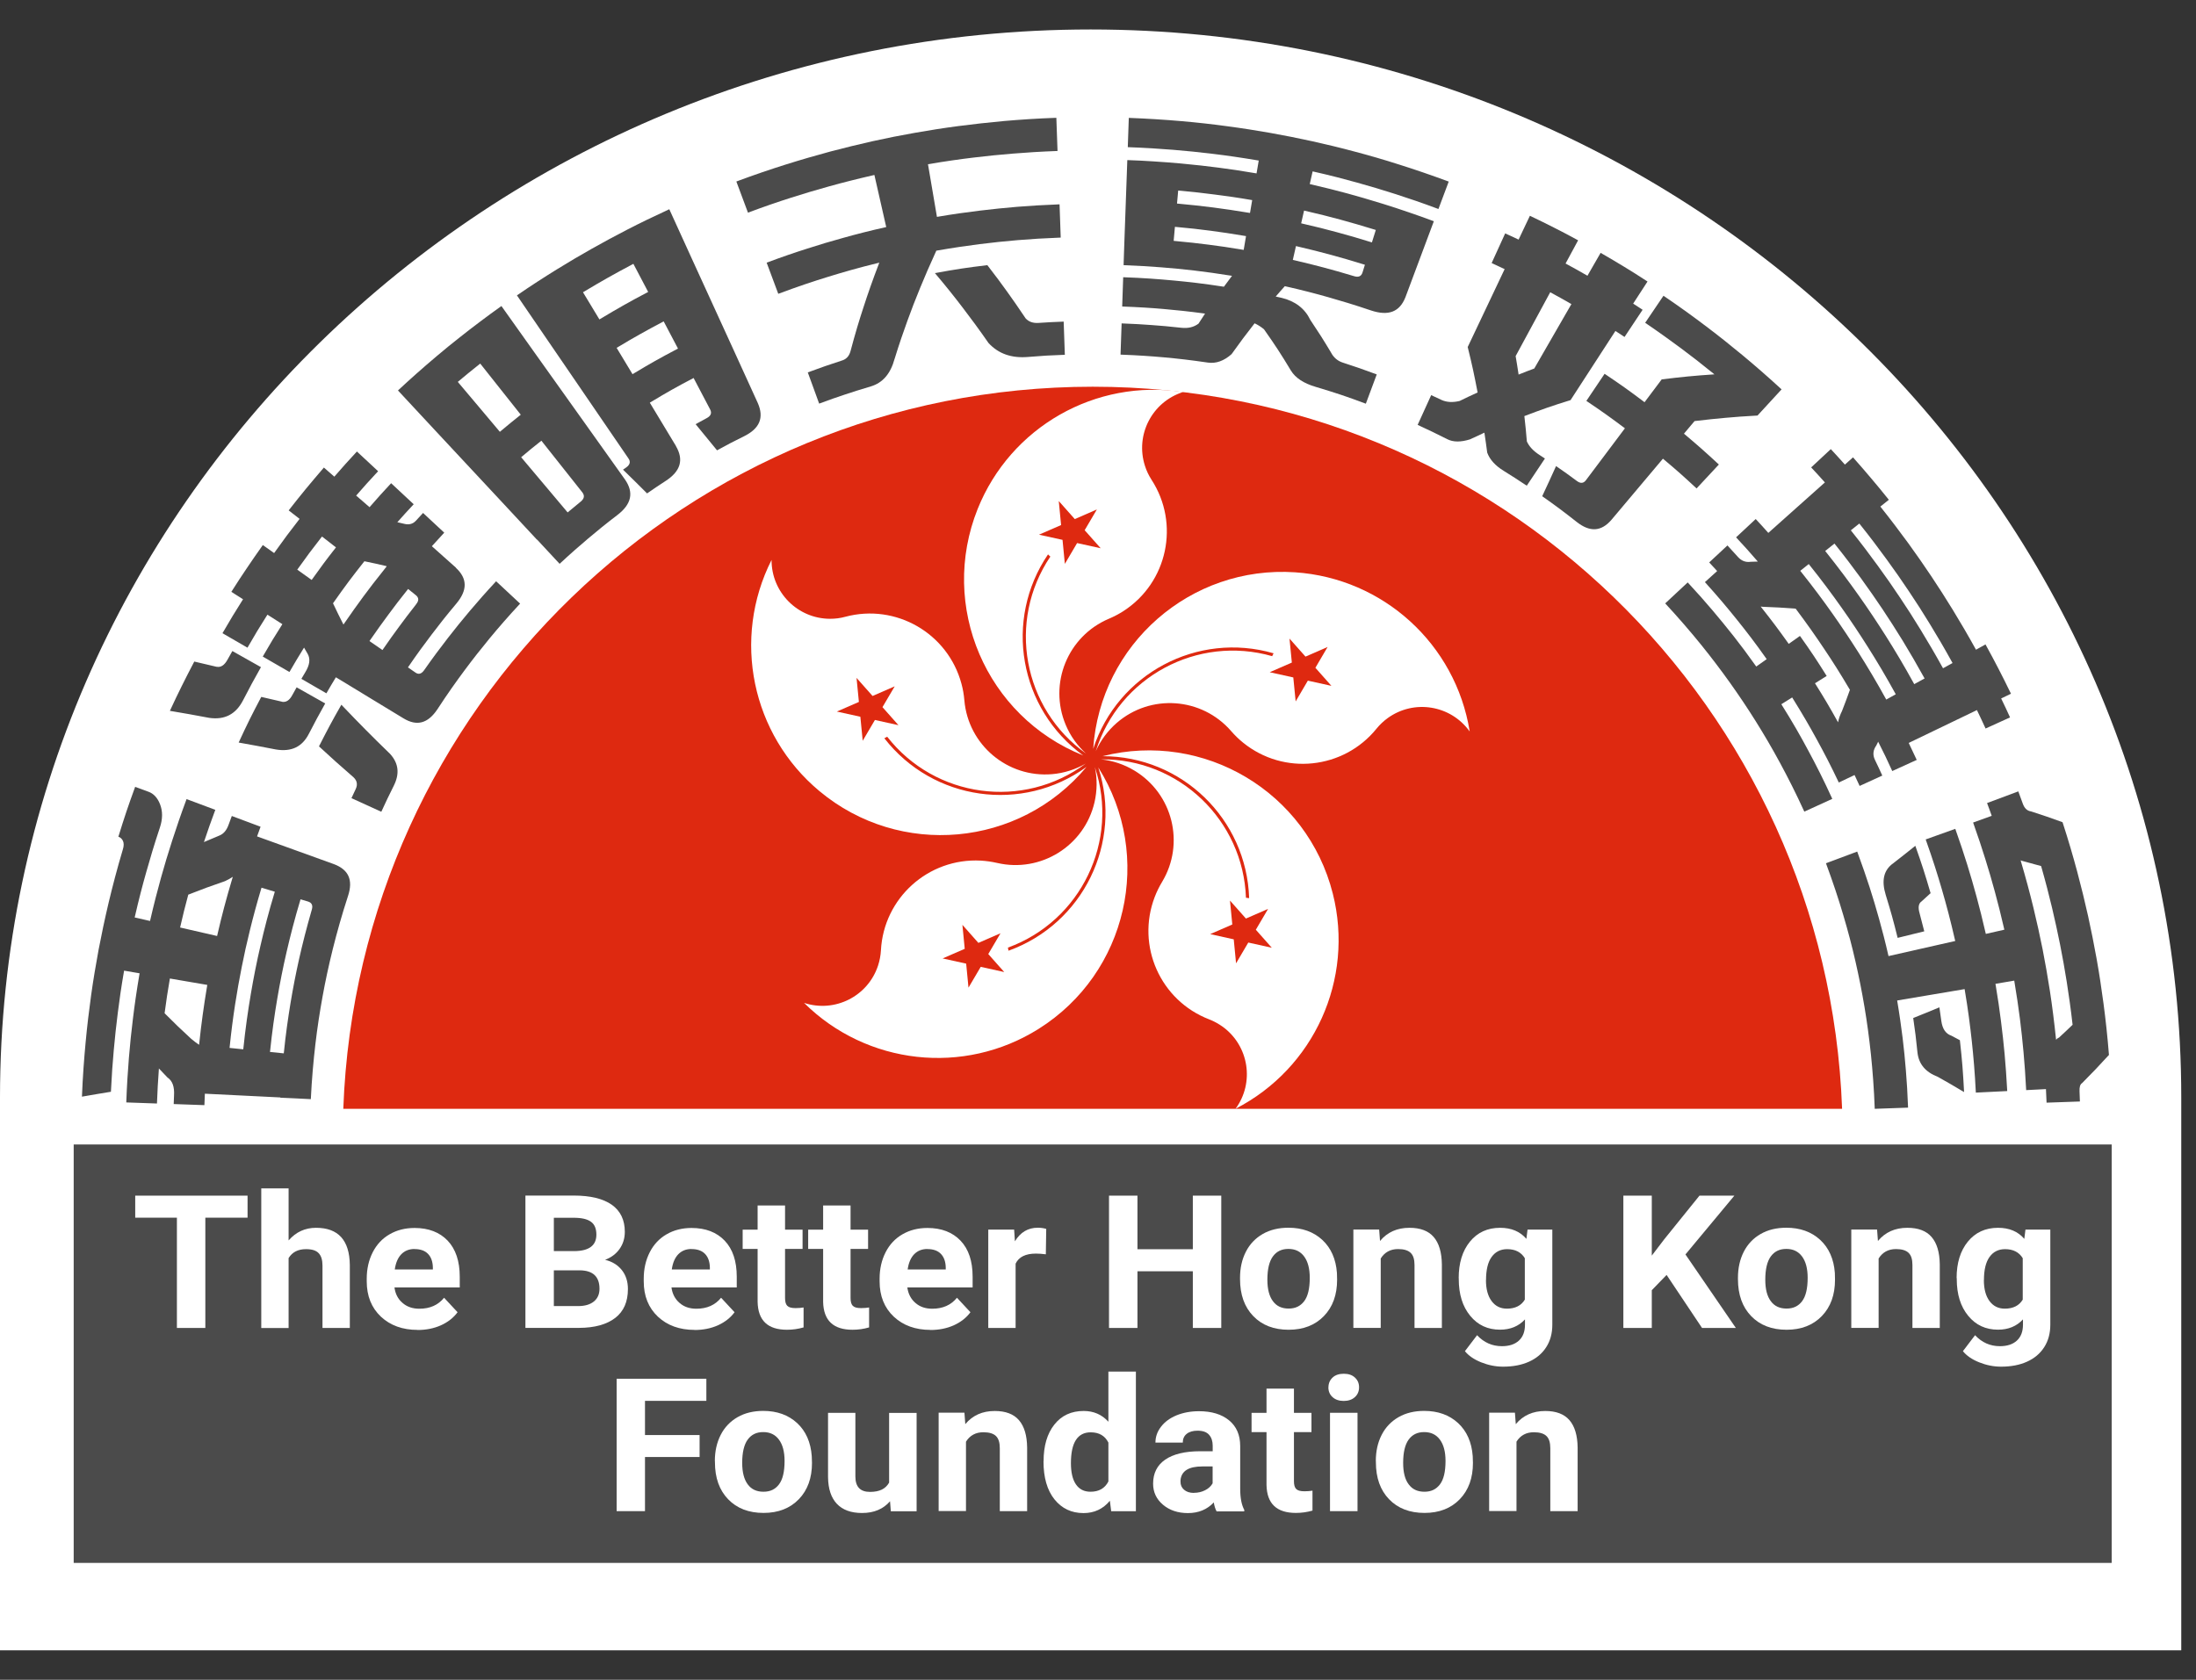 <svg width="149" height="114" viewBox="0 0 149 114" fill="none" xmlns="http://www.w3.org/2000/svg">
<rect x="0" y="0" width="149" height="114" fill="#333333" stroke="none"/>
<path d="M0 112V74.483C0 34.515 33.195 2 74 2C114.805 2 148 34.515 148 74.483V112H0Z" fill="white"/>
<g clip-path="url(#clip0_2698_25110)">
<path d="M124.987 75.251C123.994 48.02 101.616 26.245 74.143 26.245C46.669 26.245 24.291 48.02 23.293 75.251H124.987Z" fill="#DE2910"/>
<path d="M143.28 77.671H5V106.074H143.28V77.671Z" fill="#4B4B4B"/>
<path d="M80.258 26.61C78.165 27.281 77.013 29.517 77.684 31.61C77.79 31.948 77.943 32.265 78.133 32.561C80.067 35.542 79.222 39.527 76.241 41.461C75.924 41.667 75.591 41.842 75.242 41.99C72.441 43.174 71.13 46.403 72.314 49.204C72.626 49.95 73.101 50.61 73.699 51.149C69.396 48.089 68.318 42.154 71.267 37.772C71.215 37.725 71.156 37.677 71.109 37.624C68.091 42.069 69.148 48.11 73.498 51.271C66.902 48.628 63.694 41.139 66.336 34.538C68.567 28.977 74.333 25.69 80.252 26.604" fill="white"/>
<path d="M74.423 34.575L70.496 36.287L74.682 37.207L71.838 34.004L72.251 38.269" fill="#DE2910"/>
<path d="M99.713 49.633C98.429 47.851 95.945 47.444 94.163 48.729C93.878 48.935 93.619 49.178 93.397 49.453C91.161 52.212 87.108 52.64 84.349 50.404C84.053 50.166 83.783 49.902 83.535 49.617C81.542 47.318 78.064 47.069 75.77 49.062C75.163 49.59 74.676 50.246 74.349 50.98C75.929 45.938 81.241 43.079 86.32 44.532C86.346 44.464 86.378 44.4 86.415 44.337C81.251 42.841 75.834 45.711 74.174 50.822C74.65 43.729 80.781 38.364 87.874 38.84C93.852 39.242 98.762 43.713 99.718 49.627" fill="white"/>
<path d="M90.337 46.546L87.493 43.338L87.911 47.603L90.078 43.908L86.151 45.621" fill="#DE2910"/>
<path d="M54.555 68.062C56.643 68.749 58.889 67.618 59.576 65.531C59.687 65.192 59.751 64.849 59.772 64.495C59.957 60.948 62.985 58.221 66.537 58.406C66.912 58.427 67.288 58.48 67.658 58.565C70.617 59.252 73.577 57.407 74.264 54.447C74.444 53.66 74.455 52.846 74.285 52.059C75.966 57.064 73.35 62.502 68.387 64.31C68.403 64.379 68.419 64.453 68.429 64.521C73.487 62.698 76.183 57.191 74.518 52.08C78.302 58.094 76.495 66.038 70.475 69.823C65.406 73.015 58.805 72.28 54.55 68.057" fill="white"/>
<path d="M63.958 65.045L68.138 65.969L65.3 62.767L65.713 67.027L67.885 63.337" fill="#DE2910"/>
<path d="M83.831 75.251C85.131 73.48 84.745 70.991 82.975 69.69C82.689 69.484 82.377 69.31 82.05 69.183C78.73 67.909 77.076 64.188 78.35 60.869C78.487 60.515 78.651 60.177 78.847 59.854C80.416 57.249 79.576 53.866 76.97 52.296C76.278 51.879 75.506 51.62 74.708 51.535C79.988 51.482 84.349 55.653 84.539 60.927C84.613 60.933 84.682 60.943 84.756 60.954C84.581 55.578 80.179 51.313 74.803 51.319C81.695 49.58 88.693 53.755 90.432 60.647C91.901 66.456 89.164 72.507 83.836 75.245" fill="white"/>
<path d="M83.868 65.377L86.04 61.683L82.113 63.395L86.293 64.32L83.455 61.118" fill="#DE2910"/>
<path d="M52.351 37.999C52.341 40.198 54.117 41.985 56.31 41.995C56.664 41.995 57.018 41.953 57.356 41.858C60.792 40.938 64.317 42.978 65.237 46.408C65.337 46.773 65.401 47.148 65.432 47.524C65.691 50.552 68.361 52.798 71.389 52.539C72.192 52.471 72.969 52.222 73.667 51.821C69.423 54.971 63.445 54.162 60.195 49.997C60.131 50.034 60.068 50.071 60.004 50.103C63.302 54.347 69.37 55.209 73.72 52.048C69.169 57.508 61.051 58.242 55.596 53.686C50.993 49.849 49.65 43.343 52.351 37.999Z" fill="white"/>
<path d="M58.117 46.007L58.535 50.272L60.707 46.578L56.78 48.29L60.961 49.215" fill="#DE2910"/>
<path d="M16.797 82.639H13.932V90.123H12.003V82.639H9.175V81.144H16.797V82.639Z" fill="white"/>
<path d="M82.864 90.123H80.934V86.276H77.177V90.123H75.247V81.144H77.177V84.78H80.934V81.144H82.864V90.123Z" fill="white"/>
<path d="M113.08 86.524L112.075 87.56V90.123H110.146V81.144H112.075V85.213L112.926 84.098L115.31 81.144H117.678L114.359 85.134L117.778 90.123H115.484L113.08 86.524Z" fill="white"/>
<path d="M47.468 98.881H43.763V102.555H41.839V93.57H47.927V95.07H43.763V97.391H47.468V98.881Z" fill="white"/>
<path d="M133.264 74.114C132.556 73.691 132.202 73.485 131.488 73.084C130.637 72.756 130.178 72.206 130.098 71.397C130.003 70.473 129.95 70.013 129.813 69.088C130.526 68.802 130.881 68.66 131.589 68.364C131.647 68.734 131.673 68.919 131.721 69.294C131.795 69.828 132.017 70.156 132.403 70.288C132.635 70.409 132.746 70.467 132.979 70.594C133.137 72.005 133.19 72.708 133.264 74.114ZM139.506 70.562C139.575 70.483 139.644 70.436 139.707 70.414C140.077 70.071 140.262 69.902 140.627 69.548C140.505 68.464 140.368 67.518 140.23 66.635C140.088 65.753 139.945 64.939 139.781 64.12C139.617 63.306 139.443 62.492 139.237 61.625C139.03 60.758 138.793 59.828 138.491 58.776C138.058 58.655 137.841 58.596 137.408 58.48C137.297 58.454 137.191 58.422 137.101 58.39C137.45 59.569 137.73 60.621 137.968 61.599C138.206 62.582 138.407 63.496 138.592 64.421C138.772 65.346 138.935 66.266 139.089 67.264C139.242 68.263 139.379 69.336 139.506 70.562ZM130.384 61.17C130.178 61.308 130.13 61.572 130.241 61.963C130.373 62.455 130.437 62.703 130.563 63.205C129.839 63.385 129.48 63.475 128.756 63.649C128.465 62.465 128.301 61.884 127.947 60.732C127.646 59.749 127.81 59.04 128.465 58.581C129.062 58.115 129.364 57.878 129.956 57.402C130.405 58.67 130.611 59.31 130.992 60.615C130.748 60.837 130.627 60.948 130.384 61.17ZM132.662 63.855C132.339 62.439 132.059 61.398 131.758 60.362C131.457 59.326 131.134 58.306 130.659 56.969C131.462 56.683 131.864 56.541 132.667 56.25C132.995 57.175 133.254 57.952 133.481 58.686C133.708 59.421 133.909 60.108 134.11 60.853C134.311 61.599 134.517 62.402 134.739 63.38C135.241 63.263 135.495 63.211 135.997 63.094C135.769 62.095 135.558 61.276 135.352 60.515C135.146 59.754 134.94 59.051 134.707 58.306C134.475 57.555 134.21 56.762 133.877 55.822C134.385 55.642 134.633 55.552 135.14 55.367C135.014 55.018 134.956 54.844 134.823 54.5C135.669 54.183 136.097 54.025 136.943 53.708C137.07 54.041 137.128 54.21 137.249 54.543C137.36 54.854 137.545 55.029 137.804 55.066C138.661 55.341 139.089 55.489 139.945 55.8C140.341 57.016 140.664 58.126 140.944 59.172C141.224 60.219 141.462 61.202 141.678 62.169C141.89 63.136 142.08 64.088 142.255 65.06C142.429 66.033 142.582 67.037 142.725 68.11C142.868 69.183 142.994 70.335 143.095 71.609C143.09 71.609 143.084 71.609 143.079 71.609C142.366 72.391 142.006 72.766 141.271 73.506C141.139 73.586 141.086 73.771 141.097 74.061C141.108 74.341 141.113 74.479 141.123 74.754C140.22 74.785 139.765 74.801 138.861 74.833C138.846 74.463 138.84 74.278 138.819 73.913C138.285 73.94 138.016 73.956 137.477 73.982C137.429 72.999 137.366 72.174 137.297 71.403C137.228 70.631 137.149 69.918 137.054 69.146C136.953 68.374 136.837 67.544 136.668 66.551C136.161 66.635 135.902 66.683 135.394 66.768C135.558 67.74 135.674 68.554 135.769 69.31C135.865 70.066 135.944 70.769 136.013 71.519C136.081 72.27 136.139 73.078 136.192 74.046C135.341 74.088 134.913 74.109 134.062 74.151C133.994 72.756 133.898 71.699 133.787 70.647C133.671 69.59 133.539 68.538 133.301 67.127C132.387 67.28 131.694 67.397 131.013 67.513C130.326 67.629 129.638 67.745 128.724 67.899C128.888 68.871 128.999 69.685 129.094 70.441C129.184 71.197 129.258 71.894 129.316 72.65C129.379 73.401 129.427 74.209 129.464 75.171C128.56 75.203 128.106 75.219 127.202 75.251C127.154 73.903 127.059 72.687 126.943 71.551C126.821 70.414 126.679 69.352 126.504 68.321C126.33 67.285 126.129 66.276 125.896 65.256C125.664 64.236 125.394 63.2 125.067 62.101C124.744 61.001 124.358 59.844 123.893 58.586C124.739 58.269 125.167 58.11 126.013 57.793C126.351 58.707 126.615 59.479 126.853 60.209C127.086 60.938 127.292 61.62 127.498 62.365C127.704 63.105 127.915 63.908 128.137 64.886C129.041 64.68 129.723 64.527 130.4 64.373C131.081 64.22 131.758 64.067 132.667 63.861" fill="#4B4B4B"/>
<path d="M125.521 46.821C124.85 45.684 124.316 44.844 123.756 44.014C123.201 43.184 122.63 42.365 121.838 41.308C120.95 41.239 120.506 41.213 119.623 41.181C119.575 41.171 119.523 41.165 119.464 41.165C120.247 42.154 120.627 42.661 121.367 43.697C121.674 43.48 121.827 43.375 122.128 43.158C122.884 44.22 123.249 44.77 123.941 45.875C123.624 46.075 123.465 46.171 123.148 46.371C123.804 47.418 124.116 47.947 124.713 49.019C124.766 48.755 124.855 48.502 124.982 48.253C125.204 47.682 125.31 47.397 125.516 46.821M127.984 47.476C128.243 47.333 128.37 47.259 128.629 47.117C127.953 45.885 127.345 44.87 126.753 43.935C126.161 42.999 125.585 42.133 124.945 41.229C124.306 40.325 123.603 39.374 122.725 38.28C122.493 38.465 122.382 38.554 122.149 38.739C123.016 39.823 123.714 40.764 124.343 41.657C124.972 42.55 125.543 43.406 126.129 44.331C126.711 45.256 127.313 46.255 127.984 47.476ZM129.882 46.43C130.162 46.276 130.305 46.197 130.585 46.044C130.056 45.087 129.57 44.257 129.105 43.491C128.634 42.725 128.185 42.027 127.725 41.335C127.26 40.642 126.785 39.96 126.261 39.236C125.733 38.512 125.157 37.746 124.47 36.89C124.216 37.09 124.094 37.191 123.841 37.392C124.739 38.517 125.458 39.485 126.113 40.41C126.769 41.335 127.355 42.217 127.963 43.174C128.566 44.13 129.189 45.166 129.882 46.43ZM131.837 45.351C132.096 45.209 132.228 45.14 132.482 44.997C131.938 44.009 131.436 43.153 130.949 42.36C130.468 41.567 130.003 40.848 129.522 40.13C129.041 39.411 128.555 38.708 128.006 37.957C127.461 37.207 126.864 36.414 126.156 35.531C125.923 35.716 125.807 35.806 125.58 35.991C126.277 36.863 126.869 37.645 127.408 38.391C127.947 39.131 128.434 39.828 128.904 40.536C129.38 41.245 129.84 41.958 130.315 42.74C130.791 43.523 131.293 44.368 131.832 45.346M124.776 53.131C124.216 51.947 123.756 51.07 123.28 50.203C122.805 49.331 122.308 48.47 121.6 47.333C121.304 47.518 121.156 47.608 120.865 47.793C121.653 49.046 122.192 50.002 122.71 50.97C123.228 51.932 123.724 52.904 124.322 54.215C123.566 54.564 123.185 54.733 122.424 55.082C121.864 53.855 121.314 52.767 120.77 51.763C120.226 50.758 119.681 49.833 119.126 48.945C118.571 48.057 117.995 47.201 117.387 46.345C116.779 45.494 116.135 44.638 115.416 43.75C114.697 42.862 113.899 41.937 112.985 40.949C113.598 40.378 113.899 40.098 114.512 39.527C115.173 40.24 115.712 40.848 116.203 41.43C116.695 42.011 117.144 42.561 117.62 43.163C118.096 43.766 118.587 44.426 119.163 45.235C119.449 45.034 119.591 44.934 119.871 44.733C119.089 43.623 118.471 42.825 117.842 42.043C117.213 41.261 116.568 40.489 115.68 39.506C116.013 39.205 116.177 39.057 116.51 38.755C116.293 38.517 116.188 38.401 115.971 38.169C116.468 37.709 116.716 37.476 117.208 37.017C117.498 37.328 117.641 37.487 117.926 37.804C118.164 38.068 118.45 38.174 118.783 38.126C118.978 38.121 119.073 38.116 119.269 38.111C118.687 37.439 118.397 37.112 117.794 36.467C118.328 35.97 118.592 35.722 119.126 35.225C119.475 35.6 119.644 35.785 119.982 36.166C120.749 35.484 121.325 34.966 121.901 34.453C122.477 33.94 123.053 33.428 123.82 32.741C123.45 32.328 123.265 32.122 122.889 31.721C123.423 31.224 123.687 30.975 124.221 30.479C124.607 30.896 124.797 31.102 125.178 31.53C125.4 31.335 125.506 31.234 125.728 31.039C126.224 31.599 126.594 32.027 126.959 32.461C127.324 32.894 127.688 33.327 128.159 33.919C127.926 34.104 127.81 34.194 127.583 34.379C128.307 35.288 128.92 36.102 129.48 36.868C130.04 37.64 130.542 38.364 131.034 39.099C131.526 39.834 132.001 40.579 132.498 41.387C132.995 42.201 133.513 43.079 134.073 44.093C134.332 43.951 134.459 43.877 134.718 43.734C135.083 44.4 135.347 44.897 135.606 45.399C135.865 45.901 136.118 46.403 136.446 47.08C136.182 47.207 136.05 47.27 135.78 47.402C136.029 47.915 136.15 48.174 136.383 48.687C135.722 48.988 135.389 49.141 134.723 49.442C134.496 48.94 134.374 48.692 134.136 48.19C133.212 48.634 132.514 48.972 131.822 49.305C131.124 49.638 130.431 49.976 129.507 50.42C129.729 50.88 129.84 51.112 130.051 51.572C129.385 51.873 129.057 52.027 128.391 52.328C128.027 51.525 127.836 51.128 127.435 50.336C127.382 50.441 127.361 50.489 127.308 50.594C127.086 50.906 127.054 51.229 127.213 51.562C127.419 51.99 127.519 52.201 127.715 52.635C127.102 52.915 126.79 53.057 126.177 53.338C126.039 53.042 125.971 52.894 125.833 52.598C125.405 52.798 125.194 52.904 124.766 53.105" fill="#4B4B4B"/>
<path d="M109.343 35.272C108.645 36.086 107.874 36.123 106.986 35.426C106.071 34.707 105.601 34.353 104.639 33.676C105.02 32.862 105.21 32.45 105.58 31.631C106.156 32.027 106.441 32.233 106.996 32.645C107.239 32.825 107.445 32.809 107.609 32.587C108.138 31.884 108.534 31.356 108.931 30.827C109.327 30.299 109.723 29.77 110.252 29.067C109.232 28.301 108.709 27.931 107.636 27.207C108.127 26.472 108.376 26.102 108.873 25.368C109.982 26.113 110.527 26.499 111.584 27.297C112.049 26.678 112.282 26.366 112.747 25.748C114.163 25.574 114.877 25.505 116.325 25.405C115.421 24.67 114.729 24.136 114.026 23.613C113.317 23.09 112.604 22.572 111.626 21.906C112.123 21.171 112.371 20.806 112.868 20.072C114.015 20.849 114.94 21.525 115.791 22.17C116.642 22.815 117.414 23.428 118.222 24.099C119.036 24.776 119.887 25.51 120.881 26.425C120.225 27.133 119.898 27.492 119.248 28.201C118.381 28.248 117.741 28.296 117.096 28.354C116.457 28.412 115.817 28.475 114.977 28.576C114.692 28.919 114.544 29.088 114.258 29.432C115.231 30.251 115.701 30.669 116.626 31.525C116.024 32.175 115.722 32.498 115.114 33.148C114.227 32.323 113.772 31.916 112.831 31.129C112.134 31.958 111.61 32.582 111.087 33.2C110.564 33.824 110.041 34.443 109.343 35.272ZM104.105 25.003C104.607 24.131 104.983 23.476 105.363 22.82C105.738 22.165 106.114 21.509 106.621 20.637C106.05 20.309 105.759 20.146 105.183 19.834C104.713 20.701 104.364 21.351 104.01 22.001C103.661 22.651 103.307 23.301 102.837 24.168C102.921 24.67 102.964 24.918 103.038 25.421C103.46 25.251 103.677 25.167 104.105 25.008M99.586 23.549C100.088 22.492 100.464 21.7 100.839 20.907C101.214 20.114 101.589 19.321 102.091 18.264C101.737 18.1 101.563 18.016 101.209 17.852C101.579 17.043 101.764 16.642 102.128 15.838C102.493 16.007 102.673 16.092 103.038 16.261C103.344 15.616 103.497 15.294 103.804 14.644C104.465 14.956 104.956 15.204 105.448 15.452C105.939 15.701 106.431 15.954 107.076 16.309C106.737 16.938 106.563 17.255 106.225 17.884C106.822 18.206 107.118 18.375 107.71 18.713C108.064 18.095 108.244 17.783 108.603 17.16C109.248 17.529 109.723 17.815 110.204 18.106C110.68 18.396 111.156 18.692 111.785 19.105C111.394 19.707 111.203 20.003 110.812 20.605C111.071 20.769 111.198 20.854 111.452 21.023C110.96 21.763 110.717 22.128 110.226 22.868C109.977 22.704 109.856 22.625 109.607 22.461C108.999 23.401 108.54 24.104 108.085 24.807C107.63 25.51 107.171 26.213 106.563 27.154C105.284 27.55 104.655 27.772 103.429 28.238C103.508 28.925 103.54 29.273 103.598 29.955C103.746 30.294 104.031 30.6 104.454 30.875C104.602 30.97 104.676 31.023 104.824 31.118C104.332 31.853 104.084 32.223 103.592 32.963C102.974 32.55 102.662 32.349 102.033 31.958C101.457 31.604 101.082 31.192 100.908 30.716C100.839 30.177 100.797 29.908 100.717 29.363C100.321 29.543 100.125 29.633 99.74 29.818C99.111 30.013 98.603 30.013 98.191 29.802C97.393 29.4 96.991 29.205 96.188 28.835C96.558 28.026 96.743 27.624 97.107 26.816C97.393 26.948 97.535 27.017 97.821 27.149C98.17 27.302 98.571 27.323 99.037 27.212C99.517 26.974 99.761 26.863 100.257 26.636C100.02 25.399 99.888 24.776 99.581 23.534" fill="#4B4B4B"/>
<path d="M87.721 17.64C88.561 17.831 89.185 17.989 89.803 18.153C90.421 18.317 91.04 18.491 91.849 18.735C92.166 18.84 92.367 18.761 92.451 18.481C92.514 18.275 92.546 18.174 92.61 17.968C91.69 17.683 90.992 17.482 90.295 17.292C89.592 17.101 88.883 16.922 87.932 16.7C87.847 17.07 87.805 17.255 87.721 17.63M88.286 15.156C89.264 15.378 89.988 15.563 90.707 15.759C91.426 15.954 92.144 16.155 93.085 16.451C93.191 16.113 93.244 15.944 93.35 15.606C92.393 15.31 91.669 15.104 90.939 14.903C90.21 14.707 89.475 14.517 88.482 14.29C88.403 14.633 88.365 14.807 88.286 15.151M84.544 16.023C83.577 15.859 82.853 15.754 82.129 15.658C81.405 15.563 80.681 15.479 79.719 15.394C79.687 15.775 79.666 15.965 79.634 16.346C80.58 16.43 81.294 16.515 82.007 16.605C82.721 16.694 83.434 16.8 84.386 16.959C84.449 16.583 84.481 16.393 84.544 16.018M84.962 13.581C83.957 13.407 83.202 13.301 82.446 13.206C81.695 13.106 80.94 13.021 79.941 12.931C79.909 13.285 79.893 13.46 79.861 13.814C80.85 13.904 81.59 13.988 82.335 14.083C83.08 14.178 83.82 14.29 84.814 14.453C84.872 14.105 84.904 13.93 84.962 13.581ZM85.141 21.922C84.491 22.757 84.174 23.18 83.561 24.036C83.043 24.495 82.509 24.686 81.954 24.607C80.765 24.432 79.872 24.332 78.984 24.252C78.096 24.173 77.208 24.11 76.029 24.067C76.061 23.216 76.072 22.794 76.103 21.948C76.912 21.98 77.515 22.011 78.123 22.059C78.73 22.101 79.338 22.154 80.147 22.244C80.617 22.297 81.003 22.202 81.32 21.964C81.495 21.689 81.584 21.552 81.764 21.282C80.633 21.129 79.787 21.044 78.947 20.97C78.101 20.896 77.261 20.843 76.141 20.801C76.167 20.008 76.183 19.607 76.209 18.814C77.568 18.861 78.593 18.941 79.618 19.036C80.644 19.131 81.674 19.247 83.043 19.459C83.26 19.163 83.371 19.015 83.593 18.719C82.605 18.56 81.785 18.449 81.024 18.359C80.258 18.269 79.55 18.201 78.788 18.142C78.027 18.084 77.208 18.032 76.236 17.995C76.246 17.619 76.257 17.434 76.267 17.059C76.283 16.694 76.288 16.509 76.299 16.139C76.336 15.082 76.362 14.295 76.394 13.502C76.421 12.709 76.452 11.916 76.489 10.865C77.203 10.891 77.562 10.907 78.281 10.954C79.005 11.002 79.37 11.028 80.094 11.092C81.125 11.187 81.896 11.277 82.673 11.377C83.45 11.478 84.222 11.589 85.258 11.768C85.316 11.42 85.348 11.245 85.406 10.896C84.216 10.695 83.223 10.553 82.303 10.442C81.378 10.331 80.522 10.241 79.602 10.167C78.683 10.093 77.7 10.03 76.521 9.987C76.547 9.194 76.563 8.793 76.59 8C77.842 8.048 79.01 8.122 80.11 8.217C81.214 8.312 82.256 8.428 83.26 8.566C84.264 8.698 85.231 8.851 86.188 9.02C87.145 9.189 88.091 9.379 89.037 9.586C89.983 9.797 90.939 10.024 91.917 10.289C92.9 10.547 93.904 10.838 94.962 11.177C96.019 11.509 97.123 11.89 98.297 12.323C98.016 13.069 97.879 13.439 97.599 14.184C96.5 13.772 95.564 13.454 94.692 13.174C93.815 12.894 92.995 12.646 92.097 12.397C91.204 12.149 90.237 11.895 89.063 11.631C88.984 11.975 88.947 12.149 88.868 12.492C89.888 12.725 90.644 12.921 91.394 13.121C92.144 13.328 92.89 13.539 93.873 13.846C94.56 14.062 94.903 14.173 95.58 14.406C96.267 14.644 96.611 14.76 97.287 15.014C96.901 16.044 96.616 16.816 96.325 17.588C96.04 18.359 95.749 19.131 95.363 20.162C94.967 21.182 94.195 21.462 93.011 21.065C91.875 20.68 91.003 20.421 90.131 20.172C89.253 19.924 88.371 19.691 87.176 19.422C86.928 19.702 86.801 19.839 86.558 20.125C86.716 20.162 86.796 20.177 86.96 20.214C87.879 20.436 88.535 20.939 88.905 21.71C89.486 22.577 89.766 23.016 90.295 23.898C90.48 24.258 90.749 24.495 91.119 24.612C92.044 24.913 92.504 25.072 93.413 25.41C93.117 26.208 92.969 26.604 92.673 27.397C91.331 26.895 90.644 26.668 89.253 26.25C88.45 26.012 87.895 25.648 87.588 25.146C86.907 24.015 86.542 23.454 85.76 22.344C85.554 22.175 85.337 22.038 85.115 21.937" fill="#4B4B4B"/>
<path d="M69.592 21.61C69.803 21.837 70.089 21.937 70.448 21.916C71.135 21.869 71.484 21.853 72.171 21.826C72.203 22.73 72.219 23.18 72.25 24.078C71.246 24.115 70.744 24.141 69.74 24.226C68.635 24.316 67.758 24.015 67.076 23.285C66.4 22.313 65.866 21.594 65.321 20.88C64.777 20.167 64.217 19.459 63.434 18.534C64.862 18.275 65.57 18.164 66.992 17.995C67.541 18.703 67.943 19.247 68.329 19.786C68.72 20.331 69.1 20.875 69.592 21.61ZM60.697 24.358C60.422 25.368 59.893 25.981 59.085 26.224C58.371 26.435 57.843 26.604 57.319 26.779C56.791 26.953 56.273 27.133 55.581 27.392C55.274 26.546 55.115 26.118 54.809 25.273C55.75 24.924 56.225 24.76 57.182 24.448C57.452 24.348 57.626 24.141 57.71 23.824C58.028 22.625 58.302 21.721 58.598 20.822C58.889 19.924 59.201 19.025 59.661 17.826C58.249 18.169 57.214 18.47 56.183 18.787C55.152 19.105 54.138 19.443 52.806 19.94L52.018 17.826C53.065 17.434 53.947 17.133 54.782 16.869C55.617 16.599 56.394 16.367 57.245 16.134C58.096 15.896 59.011 15.659 60.131 15.41C59.809 13.994 59.65 13.285 59.328 11.874C58.149 12.144 57.177 12.392 56.278 12.641C55.38 12.889 54.555 13.137 53.672 13.418C52.79 13.698 51.854 14.02 50.75 14.432C50.433 13.587 50.274 13.164 49.962 12.318C51.136 11.88 52.24 11.504 53.297 11.171C54.354 10.838 55.364 10.548 56.342 10.283C57.325 10.024 58.276 9.792 59.222 9.58C60.168 9.369 61.114 9.184 62.071 9.015C63.028 8.846 63.995 8.692 64.999 8.56C66.003 8.428 67.05 8.312 68.149 8.211C69.254 8.116 70.422 8.037 71.674 7.995C71.706 8.893 71.722 9.348 71.754 10.246C70.591 10.289 69.613 10.352 68.704 10.426C67.795 10.5 66.949 10.585 66.035 10.696C65.121 10.806 64.143 10.944 62.964 11.145C63.207 12.572 63.329 13.291 63.572 14.718C64.687 14.527 65.612 14.401 66.479 14.295C67.346 14.189 68.144 14.11 69.005 14.036C69.867 13.967 70.786 13.909 71.891 13.867C71.923 14.771 71.939 15.22 71.97 16.124C70.855 16.166 69.92 16.224 69.042 16.298C68.17 16.372 67.356 16.457 66.479 16.567C65.601 16.678 64.661 16.816 63.53 17.012C63.086 17.979 62.737 18.793 62.425 19.554C62.113 20.315 61.838 21.023 61.563 21.784C61.289 22.545 61.003 23.364 60.702 24.348" fill="#4B4B4B"/>
<path d="M46.004 23.66C45.613 22.921 45.422 22.55 45.031 21.811C44.386 22.149 43.905 22.413 43.424 22.683C42.944 22.952 42.468 23.227 41.839 23.608C42.272 24.321 42.484 24.68 42.917 25.394C44.138 24.659 44.756 24.311 46.004 23.655M43.979 19.813C43.578 19.052 43.377 18.671 42.975 17.905C42.283 18.269 41.77 18.555 41.258 18.84C40.745 19.131 40.232 19.427 39.556 19.834C39.999 20.574 40.221 20.939 40.671 21.678C41.326 21.282 41.818 20.997 42.315 20.716C42.811 20.436 43.308 20.162 43.979 19.813ZM45.861 30.272C46.411 31.213 46.173 31.985 45.163 32.64C44.656 32.968 44.402 33.142 43.905 33.486C43.255 32.836 42.928 32.513 42.272 31.874C42.357 31.816 42.394 31.789 42.478 31.731C42.743 31.546 42.801 31.34 42.642 31.113C41.886 30.008 41.221 29.036 40.607 28.137C39.994 27.239 39.423 26.409 38.858 25.579C38.287 24.749 37.722 23.919 37.108 23.021C36.495 22.122 35.829 21.155 35.074 20.045C36.067 19.363 36.955 18.793 37.785 18.28C38.615 17.767 39.386 17.313 40.158 16.879C40.935 16.441 41.717 16.018 42.568 15.579C43.419 15.14 44.344 14.691 45.412 14.2C46.014 15.516 46.538 16.663 47.024 17.736C47.51 18.803 47.959 19.792 48.414 20.775C48.863 21.763 49.312 22.746 49.804 23.814C50.29 24.881 50.819 26.034 51.416 27.35C51.855 28.349 51.543 29.083 50.486 29.606C49.746 29.971 49.381 30.161 48.652 30.563C48.075 29.85 47.785 29.495 47.198 28.787C47.499 28.618 47.653 28.539 47.954 28.375C48.234 28.227 48.313 28.026 48.181 27.783C47.732 26.932 47.51 26.504 47.061 25.653C45.861 26.282 45.264 26.62 44.09 27.328C44.804 28.507 45.158 29.094 45.866 30.272M35.364 31.034C35.993 31.784 36.469 32.344 36.939 32.904C37.41 33.465 37.885 34.03 38.514 34.776C38.863 34.48 39.043 34.337 39.397 34.046C39.645 33.845 39.682 33.639 39.513 33.417C38.958 32.714 38.541 32.191 38.123 31.662C37.706 31.134 37.288 30.611 36.733 29.908C36.178 30.346 35.903 30.574 35.364 31.028M35.333 28.142C34.783 27.45 34.371 26.927 33.958 26.409C33.546 25.886 33.134 25.368 32.584 24.675C31.966 25.167 31.659 25.415 31.062 25.917C31.633 26.594 32.061 27.101 32.489 27.609C32.917 28.116 33.345 28.623 33.916 29.305C34.476 28.835 34.762 28.602 35.338 28.142M36.432 36.625C35.491 35.611 34.667 34.728 33.9 33.903C33.134 33.079 32.426 32.323 31.717 31.562C31.009 30.801 30.301 30.045 29.535 29.221C28.768 28.396 27.944 27.513 27.003 26.499C27.51 26.028 27.764 25.796 28.282 25.336C28.811 24.871 29.075 24.638 29.614 24.184C30.232 23.66 30.549 23.407 31.189 22.899C31.739 22.466 32.013 22.249 32.579 21.826C33.15 21.398 33.435 21.187 34.022 20.769C34.862 21.948 35.592 22.979 36.273 23.935C36.955 24.892 37.584 25.775 38.213 26.657C38.842 27.54 39.471 28.422 40.153 29.379C40.835 30.336 41.564 31.366 42.404 32.54C43.028 33.438 42.838 34.226 41.892 34.95C41.067 35.579 40.47 36.07 39.883 36.567C39.297 37.064 38.715 37.571 37.97 38.264C37.658 37.931 37.505 37.767 37.198 37.434C36.892 37.106 36.739 36.943 36.437 36.615" fill="#4B4B4B"/>
<path d="M21.85 36.409C21.163 37.291 20.824 37.74 20.169 38.66C20.56 38.94 20.756 39.078 21.147 39.358C21.791 38.454 22.119 38.01 22.796 37.149L21.844 36.409H21.85ZM28.229 41.012C28.435 40.769 28.43 40.558 28.203 40.383C27.996 40.219 27.896 40.135 27.69 39.971C27.145 40.653 26.744 41.176 26.353 41.71C25.962 42.238 25.57 42.777 25.068 43.507C25.422 43.75 25.597 43.871 25.951 44.115C26.39 43.475 26.728 43.005 27.072 42.54C27.415 42.075 27.759 41.615 28.234 41.012M24.725 38.089C23.847 39.199 23.419 39.77 22.595 40.943C22.87 41.525 23.012 41.81 23.303 42.386C23.832 41.615 24.239 41.049 24.651 40.489C25.063 39.929 25.486 39.379 26.062 38.66C26.131 38.57 26.168 38.528 26.236 38.438C26.226 38.433 26.221 38.428 26.21 38.417C25.618 38.28 25.322 38.211 24.72 38.089M30.93 38.533C31.723 39.263 31.723 40.056 30.962 40.965C30.269 41.789 29.767 42.429 29.276 43.079C28.784 43.729 28.298 44.384 27.679 45.293L28.171 45.632C28.387 45.795 28.588 45.748 28.773 45.489C29.376 44.627 29.899 43.93 30.396 43.29C30.893 42.651 31.363 42.069 31.881 41.456C32.399 40.843 32.965 40.198 33.662 39.448C34.312 40.056 34.64 40.357 35.29 40.965C34.476 41.842 33.816 42.603 33.218 43.327C32.621 44.051 32.077 44.744 31.511 45.505C30.946 46.266 30.348 47.106 29.677 48.137C29.038 49.093 28.292 49.305 27.383 48.755C26.564 48.258 25.951 47.888 25.338 47.513C24.725 47.143 24.112 46.768 23.298 46.271C23.097 46.15 22.991 46.086 22.79 45.965C22.526 46.398 22.399 46.615 22.146 47.053C21.464 46.662 21.125 46.461 20.449 46.07C20.549 45.896 20.602 45.806 20.708 45.632C21.015 45.135 21.073 44.717 20.872 44.368C20.771 44.199 20.724 44.12 20.629 43.951C20.222 44.606 20.026 44.939 19.64 45.605C18.916 45.188 18.552 44.976 17.828 44.559C18.34 43.671 18.604 43.232 19.159 42.36C18.752 42.101 18.552 41.974 18.145 41.715C17.584 42.603 17.309 43.052 16.791 43.956C16.11 43.56 15.771 43.364 15.095 42.973C15.634 42.043 15.914 41.583 16.49 40.669C16.173 40.468 16.015 40.367 15.697 40.166C16.104 39.522 16.422 39.041 16.744 38.565C17.066 38.089 17.389 37.614 17.833 36.99C18.139 37.207 18.293 37.318 18.599 37.534C19.276 36.588 19.619 36.123 20.327 35.214C20.031 34.982 19.883 34.865 19.587 34.638C20.053 34.041 20.407 33.602 20.766 33.163C21.125 32.73 21.49 32.297 21.976 31.731C22.257 31.98 22.404 32.101 22.685 32.349C23.287 31.652 23.594 31.314 24.217 30.642C24.794 31.176 25.079 31.446 25.655 31.98C25.047 32.63 24.751 32.963 24.165 33.634C24.529 33.951 24.709 34.109 25.074 34.421C25.65 33.761 25.94 33.433 26.538 32.794C27.151 33.364 27.457 33.65 28.07 34.221C27.621 34.702 27.399 34.945 26.96 35.441C26.96 35.441 26.96 35.441 27.463 35.558C27.695 35.611 27.986 35.6 28.229 35.33C28.419 35.124 28.514 35.019 28.705 34.812C29.281 35.346 29.566 35.616 30.142 36.15C29.804 36.514 29.635 36.699 29.302 37.069C29.963 37.656 30.29 37.952 30.951 38.539M19.117 47.624C19.397 47.682 19.63 47.539 19.82 47.196C19.942 46.974 20.005 46.868 20.127 46.646C20.904 47.085 21.289 47.302 22.066 47.74C21.607 48.56 21.384 48.972 20.956 49.802C20.502 50.69 19.767 51.038 18.721 50.864C17.711 50.668 17.204 50.573 16.194 50.394C16.77 49.146 17.077 48.528 17.727 47.296C18.287 47.423 18.567 47.487 19.122 47.619M14.704 45.251C14.989 45.304 15.227 45.145 15.433 44.775C15.565 44.538 15.629 44.421 15.766 44.183C16.543 44.622 16.929 44.839 17.706 45.277C17.204 46.165 16.966 46.609 16.501 47.508C16.009 48.47 15.254 48.871 14.196 48.718C13.129 48.517 12.595 48.422 11.527 48.242C11.839 47.566 12.082 47.064 12.331 46.562C12.579 46.06 12.833 45.563 13.182 44.897C13.795 45.04 14.096 45.108 14.709 45.256M23.16 47.825C23.81 48.507 24.302 49.014 24.799 49.516C25.296 50.018 25.792 50.51 26.469 51.165C27.05 51.805 27.124 52.513 26.717 53.327C26.369 54.03 26.194 54.384 25.872 55.092L23.847 54.167C23.964 53.919 24.017 53.797 24.133 53.554C24.281 53.242 24.228 52.973 23.974 52.74C23.034 51.921 22.563 51.504 21.643 50.653C22.22 49.516 22.521 48.951 23.16 47.83" fill="#4B4B4B"/>
<path d="M15.798 59.506C15.629 59.617 15.449 59.717 15.264 59.801C14.265 60.145 13.768 60.325 12.775 60.716C12.537 61.599 12.426 62.048 12.22 62.946C13.224 63.179 13.726 63.29 14.73 63.522C14.91 62.735 15.058 62.148 15.211 61.567C15.365 60.985 15.528 60.404 15.756 59.638C15.772 59.585 15.782 59.558 15.798 59.506ZM18.324 71.392C18.694 71.429 18.885 71.45 19.255 71.487C19.387 70.182 19.545 69.088 19.714 68.062C19.884 67.042 20.069 66.086 20.296 65.076C20.523 64.067 20.793 62.994 21.157 61.731C21.242 61.445 21.157 61.26 20.893 61.181C20.692 61.123 20.592 61.091 20.391 61.033C19.989 62.37 19.699 63.512 19.45 64.585C19.202 65.658 19.001 66.672 18.816 67.756C18.631 68.845 18.462 70.007 18.319 71.397M18.642 60.515C18.282 60.409 18.102 60.351 17.743 60.245C17.426 61.297 17.177 62.233 16.961 63.11C16.744 63.987 16.564 64.807 16.401 65.631C16.237 66.456 16.089 67.28 15.951 68.174C15.814 69.067 15.687 70.023 15.576 71.117C15.946 71.154 16.136 71.176 16.506 71.213C16.654 69.775 16.829 68.575 17.019 67.455C17.209 66.334 17.415 65.288 17.674 64.178C17.928 63.068 18.229 61.895 18.647 60.515M14.064 66.842C13.05 66.667 12.542 66.577 11.527 66.408C11.364 67.349 11.295 67.825 11.168 68.765C11.876 69.474 12.23 69.817 12.96 70.489C13.161 70.658 13.346 70.8 13.509 70.906C13.594 70.097 13.668 69.484 13.753 68.876C13.837 68.269 13.927 67.656 14.064 66.842ZM19.027 74.479C18.002 74.431 17.23 74.394 16.464 74.352C15.692 74.315 14.926 74.278 13.9 74.225C13.885 74.537 13.879 74.69 13.869 75.002C13.039 74.97 12.621 74.96 11.786 74.928C11.797 74.696 11.797 74.579 11.808 74.347C11.845 73.755 11.702 73.353 11.364 73.126C11.131 72.883 11.015 72.761 10.782 72.513C10.713 73.469 10.687 73.94 10.65 74.891C9.815 74.859 9.403 74.849 8.568 74.817C8.61 73.654 8.673 72.687 8.747 71.778C8.821 70.869 8.911 70.023 9.022 69.114C9.133 68.205 9.271 67.227 9.471 66.054C9.049 65.98 8.842 65.948 8.42 65.874C8.229 66.974 8.097 67.893 7.992 68.744C7.886 69.6 7.796 70.388 7.722 71.239C7.643 72.09 7.579 72.999 7.526 74.093C6.739 74.22 6.348 74.289 5.56 74.426C5.613 73.089 5.703 71.879 5.809 70.747C5.914 69.616 6.041 68.565 6.184 67.534C6.327 66.509 6.496 65.504 6.686 64.474C6.882 63.443 7.104 62.391 7.368 61.271C7.637 60.15 7.944 58.961 8.33 57.666C8.414 57.413 8.409 57.206 8.34 57.064C8.277 56.932 8.171 56.826 8.018 56.778C8.023 56.778 8.029 56.778 8.034 56.778C8.457 55.409 8.684 54.733 9.17 53.401C9.535 53.533 9.715 53.602 10.079 53.734C10.428 53.861 10.687 54.146 10.856 54.574C11.046 55.055 11.041 55.579 10.851 56.155C10.454 57.349 10.185 58.258 9.926 59.178C9.667 60.092 9.424 61.017 9.138 62.264C9.556 62.36 9.762 62.407 10.18 62.502C10.439 61.366 10.687 60.431 10.925 59.564C11.168 58.697 11.406 57.899 11.681 57.053C11.956 56.202 12.262 55.298 12.659 54.231C13.441 54.522 13.832 54.669 14.609 54.96C14.286 55.827 14.133 56.266 13.837 57.148C14.255 56.969 14.466 56.879 14.889 56.704C15.174 56.588 15.375 56.345 15.507 55.98C15.597 55.737 15.639 55.616 15.729 55.378C16.512 55.668 16.897 55.816 17.68 56.107C17.584 56.366 17.532 56.498 17.442 56.763C18.483 57.138 19.265 57.418 20.047 57.703C20.83 57.983 21.612 58.264 22.653 58.644C23.657 59.019 23.964 59.722 23.62 60.785C23.187 62.111 22.859 63.295 22.579 64.41C22.304 65.525 22.077 66.572 21.887 67.624C21.696 68.676 21.533 69.722 21.4 70.858C21.268 71.99 21.157 73.21 21.089 74.595C20.671 74.574 20.46 74.563 20.042 74.542L19.012 74.495L19.027 74.479Z" fill="#4B4B4B"/>
<path d="M119.776 86.852C119.776 87.486 119.898 87.972 120.151 88.305C120.4 88.644 120.754 88.807 121.219 88.807C121.684 88.807 122.022 88.638 122.271 88.311C122.524 87.978 122.651 87.449 122.651 86.72C122.651 86.096 122.524 85.615 122.271 85.272C122.017 84.928 121.663 84.759 121.203 84.759C120.743 84.759 120.4 84.928 120.151 85.266C119.903 85.604 119.776 86.133 119.776 86.847M117.921 86.72C117.921 86.059 118.053 85.467 118.317 84.949C118.582 84.431 118.967 84.029 119.464 83.744C119.961 83.459 120.542 83.321 121.203 83.321C122.139 83.321 122.905 83.596 123.502 84.146C124.094 84.695 124.427 85.446 124.496 86.392L124.506 86.852C124.506 87.877 124.21 88.696 123.613 89.315C123.016 89.933 122.218 90.245 121.219 90.245C120.22 90.245 119.417 89.938 118.819 89.32C118.222 88.702 117.921 87.867 117.921 86.804V86.725V86.72Z" fill="white"/>
<path d="M127.361 83.448L127.419 84.22C127.915 83.622 128.581 83.326 129.417 83.326C130.151 83.326 130.701 83.532 131.06 83.95C131.42 84.368 131.605 84.986 131.615 85.811V90.123H129.76V85.853C129.76 85.472 129.676 85.197 129.501 85.028C129.327 84.859 129.047 84.769 128.645 84.769C128.122 84.769 127.731 84.986 127.466 85.409V90.118H125.611V83.443H127.361V83.448Z" fill="white"/>
<path d="M134.607 86.873C134.607 87.481 134.734 87.951 134.987 88.295C135.241 88.638 135.584 88.813 136.028 88.813C136.594 88.813 137.001 88.606 137.244 88.2V85.388C136.996 84.981 136.594 84.775 136.044 84.775C135.6 84.775 135.246 84.949 134.993 85.303C134.739 85.652 134.612 86.175 134.612 86.873M132.757 86.741C132.757 85.715 133.011 84.891 133.518 84.267C134.025 83.644 134.707 83.326 135.569 83.326C136.33 83.326 136.922 83.575 137.35 84.077L137.429 83.448H139.115V89.901C139.115 90.488 138.978 90.995 138.703 91.424C138.428 91.857 138.037 92.185 137.535 92.412C137.033 92.639 136.446 92.75 135.775 92.75C135.267 92.75 134.771 92.65 134.284 92.454C133.798 92.259 133.433 92.005 133.185 91.698L134.009 90.615C134.475 91.112 135.035 91.36 135.695 91.36C136.187 91.36 136.573 91.233 136.848 90.98C137.123 90.726 137.26 90.367 137.26 89.901V89.542C136.832 90.007 136.266 90.24 135.569 90.24C134.734 90.24 134.057 89.928 133.544 89.299C133.026 88.67 132.767 87.84 132.767 86.804V86.73L132.757 86.741Z" fill="white"/>
<path d="M100.823 86.873C100.823 87.481 100.95 87.951 101.204 88.295C101.457 88.638 101.801 88.813 102.245 88.813C102.81 88.813 103.217 88.606 103.46 88.2V85.388C103.212 84.981 102.81 84.775 102.261 84.775C101.817 84.775 101.463 84.949 101.209 85.303C100.955 85.652 100.828 86.175 100.828 86.873M98.973 86.741C98.973 85.715 99.227 84.891 99.734 84.267C100.242 83.644 100.923 83.326 101.785 83.326C102.546 83.326 103.138 83.575 103.566 84.077L103.645 83.448H105.326V89.901C105.326 90.488 105.189 90.995 104.914 91.424C104.639 91.857 104.248 92.185 103.746 92.412C103.244 92.639 102.657 92.75 101.986 92.75C101.478 92.75 100.982 92.65 100.495 92.454C100.009 92.259 99.644 92.005 99.396 91.698L100.22 90.615C100.686 91.112 101.246 91.36 101.907 91.36C102.398 91.36 102.784 91.233 103.059 90.98C103.334 90.726 103.471 90.367 103.471 89.901V89.542C103.043 90.007 102.477 90.24 101.78 90.24C100.945 90.24 100.268 89.928 99.755 89.299C99.237 88.67 98.978 87.84 98.978 86.804V86.73L98.973 86.741Z" fill="white"/>
<path d="M85.992 86.852C85.992 87.486 86.119 87.972 86.368 88.305C86.616 88.644 86.97 88.807 87.435 88.807C87.9 88.807 88.233 88.638 88.487 88.311C88.741 87.978 88.868 87.449 88.868 86.72C88.868 86.096 88.741 85.615 88.487 85.272C88.233 84.928 87.879 84.759 87.419 84.759C86.96 84.759 86.616 84.928 86.368 85.266C86.119 85.604 85.992 86.133 85.992 86.847M84.137 86.72C84.137 86.059 84.269 85.467 84.534 84.949C84.798 84.431 85.184 84.029 85.68 83.744C86.177 83.459 86.759 83.321 87.419 83.321C88.355 83.321 89.121 83.596 89.719 84.146C90.311 84.695 90.643 85.446 90.712 86.392L90.723 86.852C90.723 87.877 90.427 88.696 89.829 89.315C89.232 89.933 88.434 90.245 87.435 90.245C86.436 90.245 85.633 89.938 85.036 89.32C84.439 88.702 84.137 87.867 84.137 86.804V86.725V86.72Z" fill="white"/>
<path d="M93.577 83.448L93.635 84.22C94.132 83.622 94.798 83.326 95.633 83.326C96.368 83.326 96.917 83.532 97.277 83.95C97.636 84.368 97.821 84.986 97.832 85.811V90.123H95.976V85.853C95.976 85.472 95.892 85.197 95.717 85.028C95.543 84.859 95.263 84.769 94.861 84.769C94.338 84.769 93.947 84.986 93.683 85.409V90.118H91.827V83.443H93.577V83.448Z" fill="white"/>
<path d="M19.587 84.177C20.079 83.612 20.697 83.326 21.443 83.326C22.949 83.326 23.715 84.167 23.736 85.848V90.123H21.881V85.895C21.881 85.515 21.797 85.229 21.622 85.049C21.453 84.865 21.168 84.775 20.766 84.775C20.222 84.775 19.831 84.975 19.582 85.382V90.129H17.727V80.652H19.582V84.183L19.587 84.177Z" fill="white"/>
<path d="M28.123 84.764C27.753 84.764 27.457 84.886 27.225 85.124C26.997 85.361 26.849 85.705 26.786 86.154H29.37V86.011C29.36 85.615 29.249 85.308 29.038 85.092C28.826 84.875 28.52 84.769 28.123 84.769M28.335 90.255C27.315 90.255 26.485 89.954 25.845 89.357C25.206 88.754 24.883 87.956 24.883 86.957V86.783C24.883 86.112 25.021 85.515 25.29 84.986C25.56 84.457 25.94 84.051 26.437 83.765C26.929 83.48 27.494 83.337 28.128 83.337C29.08 83.337 29.83 83.628 30.375 84.198C30.919 84.775 31.194 85.589 31.194 86.646V87.375H26.765C26.823 87.808 27.003 88.162 27.309 88.421C27.61 88.686 27.991 88.818 28.456 88.818C29.17 88.818 29.73 88.57 30.132 88.073L31.046 89.056C30.766 89.436 30.391 89.727 29.915 89.944C29.439 90.155 28.911 90.261 28.335 90.261" fill="white"/>
<path d="M37.579 86.212V88.638H39.233C39.688 88.638 40.042 88.532 40.295 88.326C40.549 88.12 40.676 87.829 40.676 87.465C40.676 86.64 40.232 86.223 39.344 86.212H37.579ZM37.579 84.907H39.006C39.978 84.891 40.465 84.516 40.465 83.791C40.465 83.385 40.343 83.089 40.095 82.914C39.846 82.734 39.46 82.645 38.927 82.645H37.579V84.907ZM35.65 90.123V81.138H38.927C40.063 81.138 40.924 81.35 41.511 81.762C42.098 82.18 42.394 82.793 42.394 83.596C42.394 84.035 42.278 84.421 42.04 84.759C41.802 85.097 41.474 85.34 41.056 85.499C41.538 85.615 41.913 85.847 42.193 86.196C42.468 86.545 42.605 86.973 42.605 87.481C42.605 88.342 42.32 88.998 41.744 89.442C41.167 89.885 40.354 90.113 39.291 90.118H35.655L35.65 90.123Z" fill="white"/>
<path d="M46.918 84.764C46.548 84.764 46.252 84.886 46.019 85.124C45.792 85.361 45.644 85.705 45.581 86.154H48.165V86.011C48.155 85.615 48.044 85.308 47.832 85.092C47.621 84.875 47.314 84.769 46.918 84.769M47.129 90.255C46.109 90.255 45.279 89.954 44.64 89.357C44 88.754 43.678 87.956 43.678 86.957V86.783C43.678 86.112 43.815 85.515 44.085 84.986C44.355 84.457 44.735 84.051 45.232 83.765C45.723 83.48 46.289 83.337 46.923 83.337C47.874 83.337 48.625 83.628 49.169 84.198C49.719 84.775 49.989 85.589 49.989 86.646V87.375H45.56C45.618 87.808 45.803 88.162 46.104 88.421C46.405 88.686 46.786 88.818 47.251 88.818C47.964 88.818 48.525 88.57 48.926 88.073L49.841 89.056C49.56 89.436 49.185 89.727 48.71 89.944C48.234 90.155 47.705 90.261 47.129 90.261" fill="white"/>
<path d="M53.266 81.81V83.453H54.455V84.759H53.266V88.088C53.266 88.337 53.313 88.511 53.414 88.617C53.514 88.723 53.699 88.776 53.979 88.776C54.185 88.776 54.365 88.76 54.523 88.733V90.086C54.159 90.192 53.784 90.245 53.398 90.245C52.092 90.245 51.432 89.616 51.405 88.353V84.759H50.39V83.453H51.405V81.81H53.26H53.266Z" fill="white"/>
<path d="M57.711 81.81V83.453H58.9V84.759H57.711V88.088C57.711 88.337 57.758 88.511 57.859 88.617C57.959 88.723 58.144 88.776 58.424 88.776C58.63 88.776 58.81 88.76 58.969 88.733V90.086C58.604 90.192 58.229 90.245 57.843 90.245C56.543 90.245 55.877 89.616 55.85 88.353V84.759H54.835V83.453H55.85V81.81H57.705H57.711Z" fill="white"/>
<path d="M62.922 84.764C62.552 84.764 62.256 84.886 62.023 85.124C61.796 85.361 61.648 85.705 61.585 86.154H64.169V86.011C64.159 85.615 64.048 85.308 63.836 85.092C63.625 84.875 63.318 84.769 62.922 84.769M63.133 90.255C62.113 90.255 61.283 89.954 60.644 89.357C60.004 88.754 59.682 87.956 59.682 86.957V86.783C59.682 86.112 59.819 85.515 60.089 84.986C60.358 84.457 60.739 84.051 61.236 83.765C61.727 83.48 62.293 83.337 62.927 83.337C63.878 83.337 64.629 83.628 65.173 84.198C65.723 84.775 65.993 85.589 65.993 86.646V87.375H61.563C61.622 87.808 61.807 88.162 62.108 88.421C62.409 88.686 62.79 88.818 63.255 88.818C63.968 88.818 64.528 88.57 64.93 88.073L65.845 89.056C65.564 89.436 65.189 89.727 64.713 89.944C64.238 90.155 63.709 90.261 63.133 90.261" fill="white"/>
<path d="M70.956 85.124C70.702 85.092 70.48 85.076 70.29 85.076C69.587 85.076 69.127 85.303 68.91 85.758V90.123H67.055V83.448H68.81L68.862 84.241C69.238 83.628 69.75 83.321 70.411 83.321C70.617 83.321 70.808 83.348 70.987 83.4L70.961 85.118L70.956 85.124Z" fill="white"/>
<path d="M50.359 99.283C50.359 99.917 50.485 100.403 50.734 100.736C50.982 101.075 51.336 101.238 51.801 101.238C52.267 101.238 52.605 101.069 52.853 100.742C53.107 100.409 53.234 99.88 53.234 99.151C53.234 98.527 53.107 98.046 52.853 97.703C52.599 97.359 52.245 97.19 51.786 97.19C51.326 97.19 50.982 97.359 50.734 97.697C50.485 98.036 50.359 98.564 50.359 99.278M48.503 99.151C48.503 98.49 48.636 97.898 48.9 97.38C49.164 96.862 49.55 96.461 50.047 96.175C50.544 95.89 51.125 95.752 51.786 95.752C52.721 95.752 53.487 96.027 54.085 96.577C54.677 97.126 55.01 97.877 55.078 98.823L55.094 99.283C55.094 100.308 54.798 101.127 54.201 101.746C53.604 102.364 52.806 102.676 51.807 102.676C50.808 102.676 50.005 102.37 49.407 101.751C48.81 101.133 48.509 100.298 48.509 99.235V99.156L48.503 99.151Z" fill="white"/>
<path d="M60.395 101.878C59.936 102.412 59.301 102.681 58.493 102.681C57.748 102.681 57.177 102.475 56.786 102.063C56.395 101.651 56.194 101.048 56.183 100.255V95.884H58.038V100.203C58.038 100.9 58.366 101.249 59.027 101.249C59.687 101.249 60.089 101.038 60.327 100.62V95.89H62.193V102.565H60.443L60.39 101.889L60.395 101.878Z" fill="white"/>
<path d="M65.438 95.879L65.496 96.651C65.993 96.053 66.659 95.758 67.494 95.758C68.228 95.758 68.778 95.964 69.137 96.381C69.497 96.799 69.682 97.417 69.692 98.242V102.554H67.837V98.284C67.837 97.903 67.753 97.629 67.578 97.459C67.404 97.29 67.124 97.201 66.722 97.201C66.199 97.201 65.808 97.417 65.543 97.84V102.549H63.688V95.874H65.438V95.879Z" fill="white"/>
<path d="M72.663 99.299C72.663 99.922 72.774 100.403 73.001 100.736C73.228 101.069 73.556 101.238 73.989 101.238C74.565 101.238 74.967 101.006 75.205 100.541V97.903C74.972 97.438 74.571 97.206 74.005 97.206C73.112 97.206 72.663 97.903 72.663 99.299ZM70.808 99.166C70.808 98.125 71.051 97.296 71.537 96.682C72.023 96.064 72.689 95.757 73.529 95.757C74.206 95.757 74.766 96.001 75.205 96.487V93.083H77.071V102.56H75.395L75.305 101.851C74.846 102.406 74.248 102.687 73.519 102.687C72.7 102.687 72.044 102.375 71.547 101.756C71.051 101.138 70.802 100.276 70.802 99.177" fill="white"/>
<path d="M81.008 101.312C81.283 101.312 81.537 101.254 81.764 101.138C81.997 101.022 82.166 100.863 82.277 100.668V99.521H81.584C80.654 99.521 80.163 99.827 80.099 100.446V100.551C80.094 100.773 80.173 100.958 80.337 101.101C80.501 101.244 80.723 101.318 81.003 101.318M82.541 102.56C82.457 102.401 82.393 102.2 82.356 101.963C81.907 102.444 81.32 102.687 80.601 102.687C79.919 102.687 79.354 102.496 78.91 102.121C78.461 101.741 78.239 101.265 78.239 100.689C78.239 99.981 78.514 99.436 79.058 99.061C79.602 98.686 80.395 98.49 81.426 98.49H82.282V98.11C82.282 97.803 82.198 97.555 82.034 97.37C81.87 97.185 81.611 97.095 81.251 97.095C80.94 97.095 80.691 97.169 80.517 97.311C80.337 97.454 80.252 97.655 80.252 97.903H78.397C78.397 97.518 78.519 97.158 78.773 96.831C79.021 96.503 79.37 96.244 79.824 96.054C80.279 95.869 80.786 95.773 81.352 95.773C82.208 95.773 82.89 95.98 83.392 96.392C83.894 96.804 84.148 97.385 84.148 98.136V101.027C84.148 101.661 84.243 102.137 84.423 102.465V102.57H82.546L82.541 102.56Z" fill="white"/>
<path d="M87.795 94.241V95.885H88.984V97.19H87.795V100.52C87.795 100.768 87.842 100.943 87.943 101.048C88.043 101.154 88.228 101.207 88.508 101.207C88.714 101.207 88.894 101.191 89.053 101.165V102.518C88.688 102.623 88.313 102.676 87.927 102.676C86.621 102.676 85.961 102.047 85.934 100.784V97.19H84.919V95.885H85.934V94.241H87.789H87.795Z" fill="white"/>
<path d="M92.108 102.555H90.242V95.879H92.108V102.555ZM90.136 94.151C90.136 93.887 90.231 93.665 90.416 93.49C90.601 93.316 90.855 93.231 91.177 93.231C91.5 93.231 91.748 93.316 91.933 93.49C92.123 93.665 92.213 93.881 92.213 94.151C92.213 94.42 92.118 94.648 91.928 94.817C91.738 94.991 91.484 95.076 91.172 95.076C90.86 95.076 90.606 94.991 90.416 94.817C90.226 94.648 90.131 94.42 90.131 94.151" fill="white"/>
<path d="M95.205 99.283C95.205 99.917 95.326 100.403 95.58 100.736C95.828 101.075 96.183 101.238 96.648 101.238C97.113 101.238 97.446 101.069 97.699 100.742C97.953 100.409 98.08 99.88 98.08 99.151C98.08 98.527 97.953 98.046 97.699 97.703C97.446 97.359 97.092 97.19 96.632 97.19C96.172 97.19 95.828 97.359 95.58 97.697C95.332 98.036 95.205 98.564 95.205 99.278M93.35 99.151C93.35 98.49 93.482 97.898 93.746 97.38C94.01 96.862 94.396 96.461 94.893 96.175C95.39 95.89 95.971 95.752 96.632 95.752C97.567 95.752 98.334 96.027 98.931 96.577C99.523 97.126 99.856 97.877 99.925 98.823L99.94 99.283C99.94 100.308 99.644 101.127 99.047 101.746C98.45 102.364 97.652 102.676 96.653 102.676C95.654 102.676 94.851 102.37 94.253 101.751C93.656 101.133 93.355 100.298 93.355 99.235V99.156L93.35 99.151Z" fill="white"/>
<path d="M102.789 95.879L102.847 96.651C103.344 96.053 104.01 95.758 104.845 95.758C105.58 95.758 106.129 95.964 106.489 96.381C106.848 96.799 107.033 97.417 107.044 98.242V102.554H105.189V98.284C105.189 97.903 105.104 97.629 104.93 97.459C104.755 97.29 104.475 97.201 104.073 97.201C103.55 97.201 103.159 97.417 102.895 97.84V102.549H101.04V95.874H102.789V95.879Z" fill="white"/>
</g>
<defs>
<clipPath id="clip0_2698_25110">
<rect width="138.28" height="98.069" fill="white" transform="translate(5 8)"/>
</clipPath>
</defs>
</svg>
